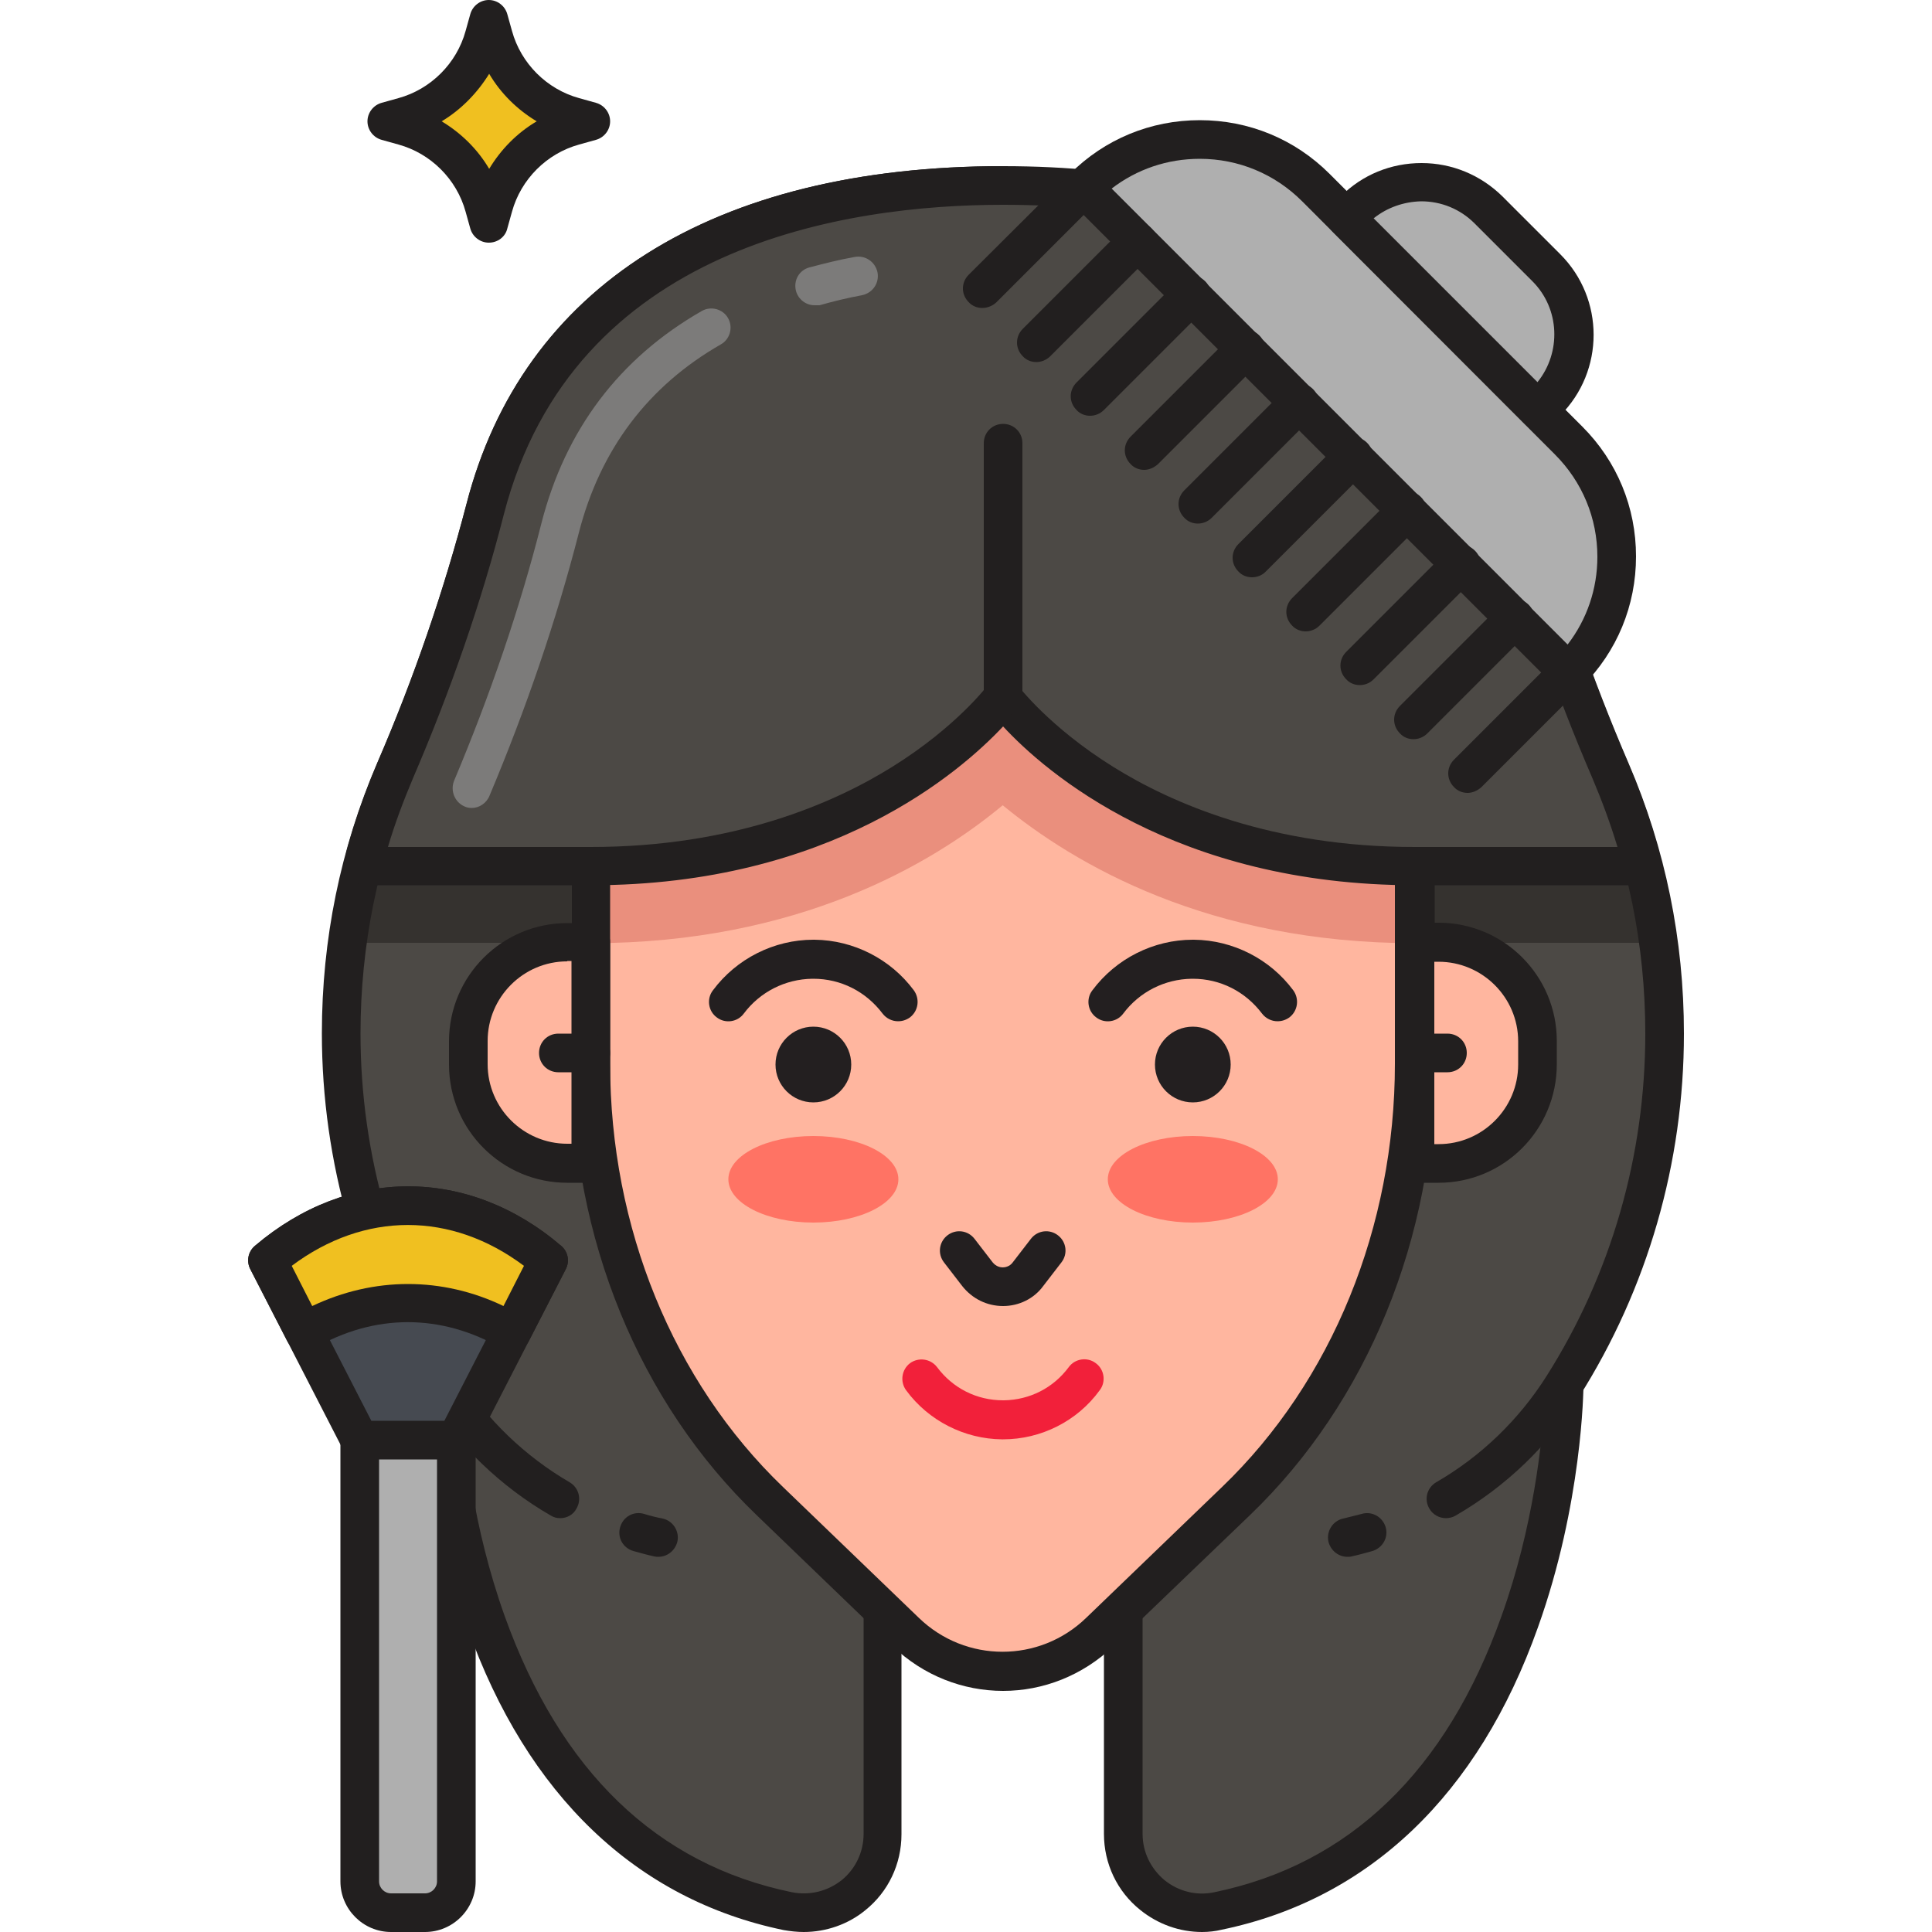 <?xml version="1.0" encoding="utf-8"?>
<!-- Generator: Adobe Illustrator 22.0.0, SVG Export Plug-In . SVG Version: 6.00 Build 0)  -->
<svg version="1.1" id="Layer_1" xmlns="http://www.w3.org/2000/svg" xmlns:xlink="http://www.w3.org/1999/xlink" x="0px" y="0px"
	 viewBox="0 0 500 500" style="enable-background:new 0 0 500 500;" xml:space="preserve">
<style type="text/css">
	.st0{fill:#FFB69F;}
	.st1{fill:#221F1F;}
	.st2{fill:#F2E1D6;}
	.st3{fill:#EA8F7D;}
	.st4{fill:#FFFFFF;}
	.st5{fill:#4C4945;}
	.st6{fill:#35322F;}
	.st7{fill:#7C7B7A;}
	.st8{fill:#AFAFAF;}
	.st9{fill:#F0C020;}
	.st10{fill:#EFEFEF;}
	.st11{fill:#72C0E7;}
	.st12{fill:#72C1E8;}
	.st13{fill:#C5E5FF;}
	.st14{fill:#FC5D3D;}
	.st15{fill:#FFCBC2;}
	.st16{fill:#E53017;}
	.st17{fill:#464A51;}
	.st18{fill:#878787;}
	.st19{fill:#2CA7DD;}
	.st20{fill:#FBE0E2;}
	.st21{fill:#D6C0B4;}
	.st22{fill:#C6E3F6;}
	.st23{fill:#828A97;}
	.st24{fill:none;stroke:#221F1F;stroke-width:10;stroke-linecap:round;stroke-linejoin:round;stroke-miterlimit:10;}
	.st25{fill:#F9E5AF;}
	.st26{fill:#13BF6D;}
	.st27{fill:#76FFBA;}
	.st28{fill:#DEE2F2;}
	.st29{fill:#231F20;}
	.st30{fill:#F2203A;}
	.st31{fill:#FF7364;}
	.st32{fill:#4D4A46;}
	.st33{fill:#211E1F;}
	.st34{fill:#F8B39E;}
	.st35{fill:#E98E7E;}
	.st36{fill:#7D7B7A;}
	.st37{fill:#AEAEAF;}
	.st38{fill:#EFEEEE;}
	.st39{fill:#F05E40;}
	.st40{fill:#EEBE1F;}
	.st41{fill:#F27366;}
	.st42{fill:#FAC9C1;}
	.st43{fill:#464B52;}
	.st44{fill:#FCE0E1;}
	.st45{fill:#ED253C;}
	.st46{fill:#F0DFD5;}
	.st47{fill:#72BFE6;}
	.st48{fill:none;stroke:#FCE0E1;stroke-width:10;stroke-linecap:round;stroke-linejoin:round;stroke-miterlimit:10;}
</style>
<g>
	<path class="st5" d="M114.3,358.4c0,0,0.7,117.7,89.6,136.1c12.7,2.6,24.6-7.1,24.6-20v-71.5l-46.6-46.2L114.3,358.4z"/>
</g>
<g>
	<path class="st1" d="M208,500c-1.7,0-3.5-0.2-5.2-0.5c-38.1-7.9-66.4-34.9-81.8-78.2c-11.4-32.2-11.7-61.6-11.8-62.8
		c0-2.7,2.2-5,4.9-5l67.5-1.5c1.4,0,2.7,0.5,3.6,1.4l46.6,46.2c0.9,0.9,1.5,2.2,1.5,3.6v71.5c0,7.7-3.4,14.9-9.4,19.7
		C219.5,498,213.8,500,208,500z M119.5,363.3c0.6,9.6,2.8,31.7,11.1,54.9c14.4,40.2,39.4,64.3,74.3,71.5c4.6,0.9,9.2-0.2,12.9-3.1
		c3.6-2.9,5.7-7.3,5.7-12v-69.4l-43.6-43.2L119.5,363.3z M114.3,358.4L114.3,358.4L114.3,358.4z"/>
</g>
<g>
	<path class="st5" d="M404.8,358.4c0,0-0.7,117.7-89.6,136.1c-12.7,2.6-24.6-7.1-24.6-20v-71.5l46.6-46.2L404.8,358.4z"/>
</g>
<g>
	<path class="st1" d="M311.1,500c-5.8,0-11.4-2-16-5.7c-6-4.8-9.4-12-9.4-19.7v-71.5c0-1.3,0.5-2.6,1.5-3.6l46.6-46.2
		c1-1,2.3-1.5,3.6-1.4l67.5,1.5c2.7,0.1,4.9,2.3,4.9,5c0,1.2-0.3,30.7-11.8,62.8c-15.4,43.3-43.7,70.3-81.8,78.2
		C314.6,499.8,312.8,500,311.1,500z M295.7,405.2v69.4c0,4.7,2.1,9,5.7,12c3.6,2.9,8.3,4.1,12.9,3.1c34.9-7.2,60-31.3,74.3-71.5
		c8.3-23.1,10.5-45.3,11.1-54.9l-60.3-1.4L295.7,405.2z"/>
</g>
<g>
	<path class="st5" d="M328.6,400.2c30.6,0,59.4-15.4,75.8-41.3c16.7-26.4,26.4-57.8,26.4-91.4c0-24.1-4.9-47.1-13.9-67.9
		c-9.5-21.9-17.4-44.6-23.3-67.7c-1.5-5.8-3.3-11.3-5.5-16.4C367.6,67.7,317.8,48,259.6,48c-64.5,0-118.7,24.1-134,83.8
		c-6,23.1-13.8,45.8-23.3,67.7c-9,20.8-13.9,43.8-13.9,67.9c0,33.6,9.7,65,26.4,91.4c16.4,25.9,45.1,41.3,75.8,41.3H328.6z"/>
</g>
<g>
	<path class="st6" d="M409.5,181.3h-21.4c2.8,7.6,5.8,15.2,9,22.8h-30.9c-37.7,0-62.5-12.5-76.5-22.8h-60.5
		c-14.1,10.2-39,22.8-76.3,22.8h-30.9c3.2-7.6,6.2-15.1,9-22.8h-21.4c-2.4,6.1-4.8,12.2-7.4,18.2c-6,14-10.2,28.9-12.3,44.5h63
		c53.5,0,88.2-20.4,106.6-35.7c18.4,15.2,53.1,35.7,106.6,35.7h63c-2.1-15.6-6.3-30.6-12.3-44.5
		C414.3,193.5,411.8,187.5,409.5,181.3z"/>
</g>
<g>
	<path class="st1" d="M170.4,402.9c-0.4,0-0.7,0-1.1-0.1c-1.8-0.4-3.6-0.9-5.4-1.4c-2.7-0.8-4.2-3.5-3.4-6.2
		c0.8-2.7,3.5-4.2,6.2-3.4c1.6,0.5,3.2,0.9,4.8,1.2c2.7,0.6,4.4,3.3,3.8,6C174.7,401.3,172.7,402.9,170.4,402.9z"/>
</g>
<g>
	<path class="st1" d="M145,392.9c-0.9,0-1.7-0.2-2.5-0.7c-13-7.5-24-18.2-32-30.7c-17.8-28.1-27.2-60.7-27.2-94.1
		c0-24.3,4.8-47.8,14.3-69.9c9.6-22.2,17.3-44.8,23.1-67C135.2,74.1,184.6,43,259.6,43c2.8,0,5,2.2,5,5s-2.2,5-5,5
		c-40.5,0-111.2,10.4-129.2,80.1c-5.8,22.7-13.8,45.7-23.6,68.5c-9,20.8-13.5,43-13.5,65.9c0,31.5,8.9,62.2,25.6,88.7
		c7.1,11.2,17,20.7,28.5,27.4c2.4,1.4,3.2,4.4,1.8,6.8C148.4,392,146.7,392.9,145,392.9z"/>
</g>
<g>
	<path class="st1" d="M374.2,392.9c-1.7,0-3.4-0.9-4.3-2.5c-1.4-2.4-0.6-5.4,1.8-6.8c11.6-6.7,21.4-16.2,28.5-27.4
		c16.8-26.5,25.6-57.2,25.6-88.7c0-22.9-4.5-45.1-13.5-65.9c-9.8-22.7-17.7-45.7-23.6-68.5c-0.7-2.7,0.9-5.4,3.6-6.1
		c2.7-0.7,5.4,0.9,6.1,3.6c5.7,22.2,13.5,44.7,23.1,67c9.5,22.1,14.3,45.6,14.3,69.9c0,33.4-9.4,66-27.2,94.1
		c-7.9,12.6-19,23.2-32,30.7C375.9,392.7,375,392.9,374.2,392.9z"/>
</g>
<g>
	<path class="st1" d="M348.7,402.9c-2.3,0-4.3-1.6-4.9-3.9c-0.6-2.7,1.1-5.4,3.8-6c1.6-0.4,3.3-0.8,4.8-1.2c2.7-0.8,5.4,0.8,6.2,3.4
		c0.8,2.7-0.8,5.4-3.4,6.2c-1.8,0.5-3.6,1-5.4,1.4C349.5,402.9,349.1,402.9,348.7,402.9z"/>
</g>
<g>
	<path class="st0" d="M319.9,388.5l-35.2,33.9c-14,13.5-36.2,13.5-50.3,0l-35.2-33.9c-29.4-28.2-46.3-69.6-46.3-113.2v-64.7
		c0-16.7,13.6-30.3,30.3-30.3h152.7c16.7,0,30.3,13.6,30.3,30.3v64.7C366.2,318.9,349.3,360.3,319.9,388.5z"/>
</g>
<g>
	<path class="st3" d="M366.2,244.1L366.2,244.1l0-33.5c0-2.2-0.3-4.4-0.7-6.5c-38.5-0.2-63.5-13.4-77.1-23.7h-57.8
		c-13.7,10.3-38.8,23.6-77,23.7c-0.5,2.1-0.7,4.3-0.7,6.5v33.5c53.5,0,88.2-20.4,106.6-35.7C278,223.6,312.7,244.1,366.2,244.1z"/>
</g>
<g>
	<path class="st1" d="M259.6,437.6c-10.3,0-20.6-3.9-28.6-11.6l-35.2-33.9c-30.4-29.2-47.8-71.8-47.8-116.8v-64.7
		c0-19.5,15.8-35.3,35.3-35.3h152.7c19.5,0,35.3,15.8,35.3,35.3v64.7c0,45-17.4,87.6-47.8,116.8l0,0L288.2,426
		C280.1,433.7,269.9,437.6,259.6,437.6z M183.2,185.3c-13.9,0-25.3,11.3-25.3,25.3v64.7c0,42.3,16.3,82.2,44.7,109.5l35.2,33.9
		c12.1,11.7,31.2,11.7,43.3,0l35.2-33.9c28.4-27.3,44.7-67.3,44.7-109.5v-64.7c0-13.9-11.3-25.3-25.3-25.3H183.2z M319.9,388.5
		L319.9,388.5L319.9,388.5z"/>
</g>
<g>
	<path class="st5" d="M125.6,131.8c-6,23.1-13.8,45.8-23.3,67.7c-3,7.1-5.6,14.4-7.7,21.9v2.6h58.4c74.4,0,106.6-43.8,106.6-43.8V48
		C195.1,48,140.9,72.1,125.6,131.8z"/>
</g>
<g>
	<path class="st5" d="M393.6,131.8c6,23.1,13.8,45.8,23.3,67.7c3,7.1,5.6,14.4,7.7,21.9v2.6h-58.4c-74.4,0-106.6-43.8-106.6-43.8V48
		"/>
</g>
<g>
	<path class="st1" d="M424.6,229.1h-58.4c-62.1,0-95.7-29.3-106.6-41.1c-11,11.7-44.5,41.1-106.6,41.1H94.5c-2.8,0-5-2.2-5-5v-2.6
		c0-0.5,0.1-0.9,0.2-1.3c2.1-7.7,4.8-15.3,7.9-22.6c9.6-22.2,17.3-44.8,23.1-67C135.2,74.1,184.6,43,259.6,43
		c33.5,0,62.2,6.3,85.1,18.6c2.4,1.3,3.3,4.3,2,6.8c-1.3,2.4-4.3,3.3-6.8,2C318.5,58.9,291.4,53,259.6,53
		c-40.5,0-111.2,10.4-129.2,80.1c-5.8,22.7-13.8,45.7-23.6,68.5c-2.4,5.7-4.6,11.5-6.4,17.6h52.5c37,0,62.9-11.3,78.1-20.8
		c16.5-10.3,24.4-20.8,24.5-20.9c0.9-1.3,2.4-2,4-2c0,0,0,0,0,0c1.6,0,3.1,0.8,4,2c0.1,0.1,8,10.6,24.5,20.9
		c15.2,9.5,41.1,20.8,78.1,20.8h52.5c-1.8-6-4-11.9-6.4-17.6c-9.8-22.7-17.7-45.7-23.6-68.5c-1.6-6.1-3.6-11.9-6-17.3
		c-1.1-2.5,0-5.5,2.5-6.6c2.5-1.1,5.5,0,6.6,2.5c2.7,5.9,4.9,12.3,6.6,18.9c5.7,22.2,13.5,44.7,23.1,67c3.1,7.2,5.8,14.8,7.9,22.6
		c0.1,0.4,0.2,0.9,0.2,1.3v2.6C429.6,226.8,427.3,229.1,424.6,229.1z M94.5,221.5L94.5,221.5L94.5,221.5z"/>
</g>
<g>
	<path class="st7" d="M210.8,79c-2.2,0-4.2-1.5-4.8-3.7c-0.7-2.7,0.8-5.4,3.5-6.1c3.8-1,7.7-2,11.7-2.7c2.7-0.5,5.3,1.2,5.9,4
		c0.5,2.7-1.2,5.3-4,5.9c-3.8,0.7-7.5,1.6-11,2.6C211.6,79,211.2,79,210.8,79z"/>
</g>
<g>
	<path class="st7" d="M122.1,209.1c-0.6,0-1.3-0.1-1.9-0.4c-2.5-1.1-3.7-4-2.7-6.6c9.3-22.1,17-44.5,22.6-66.6
		c6.2-24.3,20.2-42.8,41.5-55c2.4-1.4,5.5-0.5,6.8,1.8c1.4,2.4,0.5,5.5-1.8,6.8c-18.9,10.8-31.3,27.3-36.8,48.8
		c-5.8,22.6-13.6,45.4-23.1,68C125.9,207.9,124,209.1,122.1,209.1z"/>
</g>
<g>
	<path class="st1" d="M366.7,88.9c-1.3,0-2.5-0.5-3.5-1.4c-1.6-1.6-3.3-3.1-5-4.6c-2.1-1.8-2.3-5-0.5-7c1.8-2.1,5-2.3,7-0.5
		c1.9,1.6,3.8,3.3,5.5,5.1c2,1.9,2,5.1,0,7.1C369.2,88.4,367.9,88.9,366.7,88.9z"/>
</g>
<g>
	<path class="st1" d="M259.6,185.3c-2.8,0-5-2.2-5-5v-65.6c0-2.8,2.2-5,5-5s5,2.2,5,5v65.6C264.6,183.1,262.3,185.3,259.6,185.3z"/>
</g>
<g>
	<path class="st0" d="M152.9,301.1h-6.1c-14.2,0-25.6-11.5-25.6-25.6v-6c0-14.2,11.5-25.6,25.6-25.6h6.1V301.1z"/>
</g>
<g>
	<path class="st1" d="M152.9,306.1h-6.1c-16.9,0-30.6-13.7-30.6-30.6v-6c0-16.9,13.7-30.6,30.6-30.6h6.1c2.8,0,5,2.2,5,5v57.3
		C157.9,303.9,155.7,306.1,152.9,306.1z M146.8,248.8c-11.4,0-20.6,9.3-20.6,20.6v6c0,11.4,9.3,20.6,20.6,20.6h1.1v-47.3H146.8z"/>
</g>
<g>
	<path class="st0" d="M366.2,243.8h6.1c14.2,0,25.6,11.5,25.6,25.6v6c0,14.2-11.5,25.6-25.6,25.6h-6.1V243.8z"/>
</g>
<g>
	<path class="st1" d="M372.3,306.1h-6.1c-2.8,0-5-2.2-5-5v-57.3c0-2.8,2.2-5,5-5h6.1c16.9,0,30.6,13.7,30.6,30.6v6
		C402.9,292.4,389.2,306.1,372.3,306.1z M371.2,296.1h1.1c11.4,0,20.6-9.3,20.6-20.6v-6c0-11.4-9.3-20.6-20.6-20.6h-1.1V296.1z"/>
</g>
<g>
	<path class="st1" d="M152.9,277.5h-8.4c-2.8,0-5-2.2-5-5s2.2-5,5-5h8.4c2.8,0,5,2.2,5,5S155.7,277.5,152.9,277.5z"/>
</g>
<g>
	<path class="st1" d="M374.6,277.5h-8.4c-2.8,0-5-2.2-5-5s2.2-5,5-5h8.4c2.8,0,5,2.2,5,5S377.4,277.5,374.6,277.5z"/>
</g>
<g>
	<path class="st9" d="M148.7,32.6l4.3-1.2l-4.3-1.2c-10.2-2.8-18.1-10.8-20.9-20.9L126.5,5l-1.2,4.3c-2.8,10.2-10.8,18.1-20.9,20.9
		l-4.3,1.2l4.3,1.2c10.2,2.8,18.1,10.8,20.9,20.9l1.2,4.3l1.2-4.3C130.5,43.3,138.5,35.4,148.7,32.6z"/>
</g>
<g>
	<path class="st1" d="M126.5,62.8c-2.2,0-4.2-1.5-4.8-3.7l-1.2-4.3c-2.3-8.4-9-15.1-17.4-17.4l-4.3-1.2c-2.2-0.6-3.7-2.6-3.7-4.8
		c0-2.2,1.5-4.2,3.7-4.8l4.3-1.2c8.4-2.3,15.1-9,17.4-17.4l1.2-4.3c0.6-2.2,2.6-3.7,4.8-3.7s4.2,1.5,4.8,3.7l1.2,4.3
		c2.3,8.4,9,15.1,17.4,17.4l4.3,1.2c2.2,0.6,3.7,2.6,3.7,4.8c0,2.2-1.5,4.2-3.7,4.8l-4.3,1.2c-8.4,2.3-15.1,9-17.4,17.4l-1.2,4.3
		C130.8,61.3,128.8,62.8,126.5,62.8z M114.3,31.4c5,3,9.3,7.2,12.3,12.3c3-5,7.2-9.3,12.3-12.3c-5-3-9.3-7.2-12.3-12.3
		C123.5,24.1,119.3,28.4,114.3,31.4z"/>
</g>
<g>
	<path class="st8" d="M280.4,48.6c16.6-16.6,43.5-16.6,60.1,0l65.4,65.4c16.6,16.6,16.6,43.5,0,60.1L280.4,48.6z"/>
</g>
<g>
	<path class="st1" d="M405.9,179.1c-1.3,0-2.6-0.5-3.5-1.5L276.9,52.1c-2-2-2-5.1,0-7.1c9-9,20.9-13.9,33.6-13.9
		c12.7,0,24.6,4.9,33.6,13.9l65.4,65.4c9,9,13.9,20.9,13.9,33.6c0,12.7-4.9,24.6-13.9,33.6C408.5,178.6,407.2,179.1,405.9,179.1z
		 M287.7,48.8l118,118c5-6.5,7.7-14.4,7.7-22.7c0-10-3.9-19.4-11-26.5L337,52.1c-7.1-7.1-16.5-11-26.5-11
		C302.1,41.1,294.2,43.8,287.7,48.8z"/>
</g>
<g>
	<path class="st1" d="M254.2,79.7c-1.3,0-2.6-0.5-3.5-1.5c-2-2-2-5.1,0-7.1L276.9,45c2-2,5.1-2,7.1,0c2,2,2,5.1,0,7.1l-26.2,26.2
		C256.8,79.2,255.5,79.7,254.2,79.7z"/>
</g>
<g>
	<path class="st1" d="M268.2,93.7c-1.3,0-2.6-0.5-3.5-1.5c-2-2-2-5.1,0-7.1L290.8,59c2-2,5.1-2,7.1,0c2,2,2,5.1,0,7.1l-26.2,26.2
		C270.7,93.2,269.5,93.7,268.2,93.7z"/>
</g>
<g>
	<path class="st1" d="M282.1,107.6c-1.3,0-2.6-0.5-3.5-1.5c-2-2-2-5.1,0-7.1l26.2-26.2c2-2,5.1-2,7.1,0c2,2,2,5.1,0,7.1l-26.2,26.2
		C284.7,107.1,283.4,107.6,282.1,107.6z"/>
</g>
<g>
	<path class="st1" d="M296.1,121.6c-1.3,0-2.6-0.5-3.5-1.5c-2-2-2-5.1,0-7.1l26.2-26.2c2-2,5.1-2,7.1,0c2,2,2,5.1,0,7.1l-26.2,26.2
		C298.6,121.1,297.3,121.6,296.1,121.6z"/>
</g>
<g>
	<path class="st1" d="M310,135.5c-1.3,0-2.6-0.5-3.5-1.5c-2-2-2-5.1,0-7.1l26.2-26.2c2-2,5.1-2,7.1,0c2,2,2,5.1,0,7.1L313.6,134
		C312.6,135,311.3,135.5,310,135.5z"/>
</g>
<g>
	<path class="st1" d="M324,149.4c-1.3,0-2.6-0.5-3.5-1.5c-2-2-2-5.1,0-7.1l26.2-26.2c2-2,5.1-2,7.1,0c2,2,2,5.1,0,7.1L327.5,148
		C326.5,149,325.2,149.4,324,149.4z"/>
</g>
<g>
	<path class="st1" d="M337.9,163.4c-1.3,0-2.6-0.5-3.5-1.5c-2-2-2-5.1,0-7.1l26.2-26.2c2-2,5.1-2,7.1,0c2,2,2,5.1,0,7.1l-26.2,26.2
		C340.5,162.9,339.2,163.4,337.9,163.4z"/>
</g>
<g>
	<path class="st1" d="M351.9,177.3c-1.3,0-2.6-0.5-3.5-1.5c-2-2-2-5.1,0-7.1l26.2-26.2c2-2,5.1-2,7.1,0c2,2,2,5.1,0,7.1l-26.2,26.2
		C354.4,176.9,353.1,177.3,351.9,177.3z"/>
</g>
<g>
	<path class="st1" d="M365.8,191.3c-1.3,0-2.6-0.5-3.5-1.5c-2-2-2-5.1,0-7.1l26.2-26.2c2-2,5.1-2,7.1,0c2,2,2,5.1,0,7.1l-26.2,26.2
		C368.4,190.8,367.1,191.3,365.8,191.3z"/>
</g>
<g>
	<path class="st1" d="M379.8,205.2c-1.3,0-2.6-0.5-3.5-1.5c-2-2-2-5.1,0-7.1l26.2-26.2c2-2,5.1-2,7.1,0c2,2,2,5.1,0,7.1l-26.2,26.2
		C382.3,204.7,381,205.2,379.8,205.2z"/>
</g>
<g>
	<path class="st8" d="M400.1,103.9l-2.1,2.1l-49.6-49.6l2.1-2.1c9.6-9.6,25.1-9.6,34.6,0l15,15C409.7,78.9,409.7,94.4,400.1,103.9z"
		/>
</g>
<g>
	<path class="st1" d="M398,111.1c-1.3,0-2.6-0.5-3.5-1.5L344.9,60c-2-2-2-5.1,0-7.1l2.1-2.1c5.6-5.6,13-8.6,20.9-8.6
		s15.3,3.1,20.9,8.6l15,15c11.5,11.5,11.5,30.2,0,41.7v0l-2.1,2.1C400.6,110.5,399.3,111.1,398,111.1z M355.5,56.5l42.4,42.4
		c6.2-7.7,5.8-19-1.3-26.1l-15-15c-3.7-3.7-8.6-5.7-13.8-5.7C363.3,52.2,359,53.7,355.5,56.5z"/>
</g>
<g>
	<path class="st17" d="M118.1,372.7l23.9-46.5l0,0c-22.3-19-50.5-19-72.7,0l0,0l23.9,46.5H118.1z"/>
</g>
<g>
	<path class="st8" d="M118.1,372.7v114.2c0,4.5-3.6,8.1-8.1,8.1h-8.8c-4.5,0-8.1-3.6-8.1-8.1V372.7"/>
</g>
<g>
	<path class="st1" d="M118.1,377.7h-25c-1.9,0-3.6-1-4.4-2.7l-23.9-46.5c-1.1-2.1-0.6-4.6,1.2-6.1c24.1-20.5,55.2-20.5,79.2,0
		c1.8,1.5,2.3,4,1.2,6.1L122.5,375C121.7,376.6,119.9,377.7,118.1,377.7z M96.1,367.7H115l20.6-40.1c-18.8-14.1-41.3-14.1-60.1,0
		L96.1,367.7z"/>
</g>
<g>
	<path class="st9" d="M132.4,344.7l9.5-18.5l0,0c-22.3-19-50.5-19-72.7,0v0l9.5,18.5C95.9,334.8,115.3,334.8,132.4,344.7z"/>
</g>
<g>
	<path class="st1" d="M132.4,349.7c-0.9,0-1.7-0.2-2.5-0.7c-15.7-9.1-33-9.1-48.7,0c-1.2,0.7-2.6,0.9-3.9,0.5
		c-1.3-0.4-2.4-1.3-3-2.5l-9.5-18.5c-1.1-2.1-0.6-4.6,1.2-6.1c24.1-20.5,55.2-20.5,79.2,0c1.8,1.5,2.3,4,1.2,6.1l-9.5,18.5
		c-0.6,1.2-1.7,2.1-3,2.5C133.4,349.6,132.9,349.7,132.4,349.7z M105.6,332.3c8.4,0,16.8,1.9,24.7,5.7l5.3-10.4
		c-18.8-14.1-41.3-14.1-60.1,0l5.3,10.4C88.8,334.2,97.2,332.3,105.6,332.3z"/>
</g>
<g>
	<path class="st1" d="M110,500h-8.8c-7.2,0-13.1-5.9-13.1-13.1V372.7c0-2.8,2.2-5,5-5s5,2.2,5,5v114.2c0,1.7,1.4,3.1,3.1,3.1h8.8
		c1.7,0,3.1-1.4,3.1-3.1V372.7c0-2.8,2.2-5,5-5s5,2.2,5,5v114.2C123.1,494.1,117.2,500,110,500z"/>
</g>
<g>
	<path class="st29" d="M232.4,264.3c-1.5,0-3-0.7-4-2c-4.3-5.7-10.8-9-17.9-9c-0.1,0-0.2,0-0.3,0c-7,0.1-13.5,3.4-17.7,9
		c-1.6,2.2-4.8,2.7-7,1c-2.2-1.6-2.7-4.8-1-7c6.1-8.2,15.8-13.1,26-13.1c0.1,0,0.2,0,0.3,0c10.1,0.1,19.7,5,25.7,13.1
		c1.6,2.2,1.2,5.3-1,7C234.5,264,233.5,264.3,232.4,264.3z"/>
</g>
<g>
	<path class="st30" d="M259.6,372.5c-0.1,0-0.2,0-0.3,0c-9.7-0.1-19-4.8-24.8-12.7c-1.6-2.2-1.2-5.3,1-7c2.2-1.6,5.3-1.2,7,1
		c4.1,5.5,10.3,8.6,17.1,8.6c0.1,0,0.2,0,0.2,0c6.7-0.1,12.8-3.2,16.8-8.6c1.6-2.2,4.8-2.7,7-1c2.2,1.6,2.7,4.8,1,7
		C278.8,367.8,269.4,372.5,259.6,372.5z"/>
</g>
<g>
	<circle class="st29" cx="210.5" cy="275.5" r="9.8"/>
</g>
<g>
	<ellipse class="st31" cx="210.5" cy="305.2" rx="22" ry="11.2"/>
</g>
<g>
	<ellipse class="st31" cx="308.7" cy="305.2" rx="22" ry="11.2"/>
</g>
<g>
	<path class="st29" d="M330.6,264.3c-1.5,0-3-0.7-4-2c-4.3-5.7-10.8-9-17.9-9c-0.1,0-0.2,0-0.3,0c-7,0.1-13.5,3.4-17.7,9
		c-1.6,2.2-4.8,2.7-7,1c-2.2-1.6-2.7-4.8-1-7c6.1-8.2,15.8-13.1,26-13.1c0.1,0,0.2,0,0.3,0c10.1,0.1,19.7,5,25.7,13.1
		c1.6,2.2,1.2,5.3-1,7C332.7,264,331.7,264.3,330.6,264.3z"/>
</g>
<g>
	<circle class="st29" cx="308.7" cy="275.5" r="9.8"/>
</g>
<g>
	<path class="st29" d="M259.6,338C259.6,338,259.6,338,259.6,338c-4.2,0-8-1.9-10.6-5.2l-4.7-6.1c-1.7-2.2-1.3-5.3,0.9-7
		c2.2-1.7,5.3-1.3,7,0.9l4.7,6.1c0.9,1.1,2,1.3,2.6,1.3s1.8-0.2,2.6-1.3l4.7-6.1c1.7-2.2,4.8-2.6,7-0.9c2.2,1.7,2.6,4.8,0.9,7
		l-4.7,6.1C267.6,336.1,263.7,338,259.6,338z"/>
</g>
</svg>
